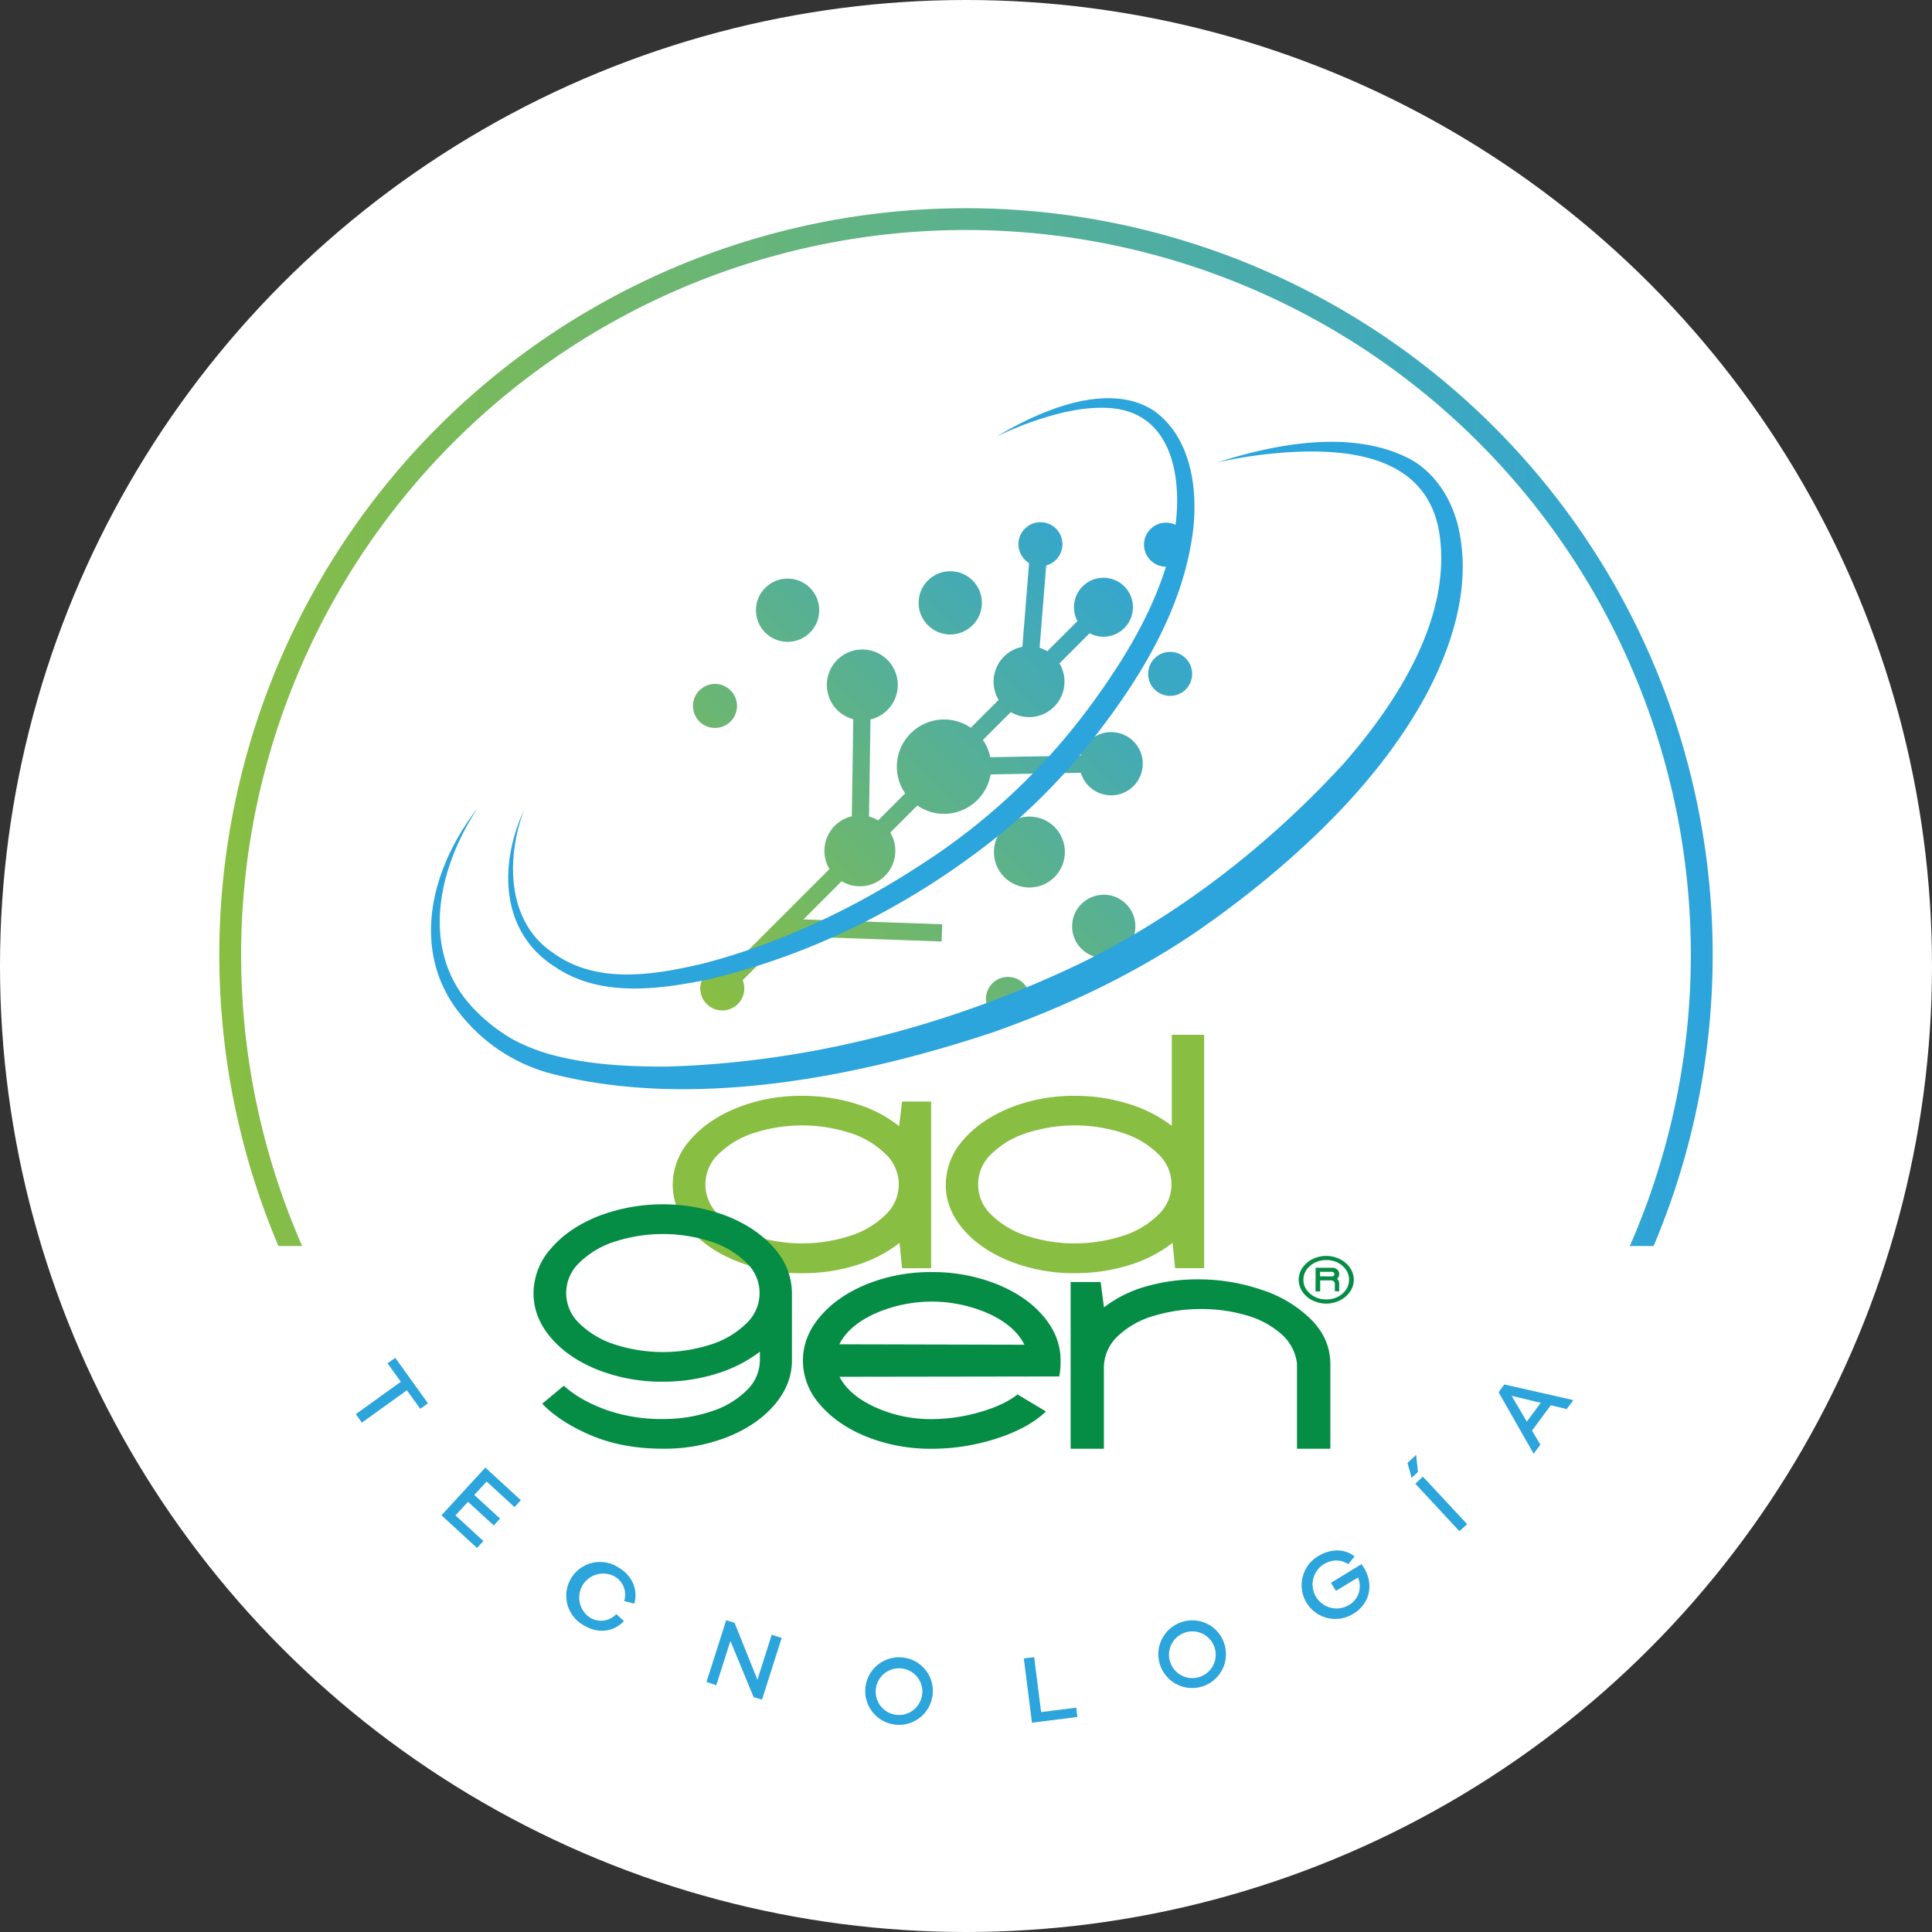<svg xmlns="http://www.w3.org/2000/svg" xmlns:xlink="http://www.w3.org/1999/xlink" viewBox="0 0 749.28 749.28"><rect x="0" y="0" width="749.28" height="749.28" fill="#333333" stroke="none"/><defs><style>.cls-1{fill:#fff;}.cls-2{fill:#058c45;}.cls-3{fill:#88be42;}.cls-4{fill:url(#Degradado_sin_nombre_2);}.cls-5{fill:url(#Degradado_sin_nombre_2-4);}.cls-6{fill:url(#Degradado_sin_nombre_2-5);}.cls-7{fill:url(#Degradado_sin_nombre_2-6);}.cls-8{fill:url(#Degradado_sin_nombre_2-7);}.cls-9{fill:url(#Degradado_sin_nombre_2-10);}.cls-10{fill:url(#Degradado_sin_nombre_2-11);}.cls-11{fill:url(#Degradado_sin_nombre_2-12);}.cls-12{fill:url(#Degradado_sin_nombre_2-16);}.cls-13{fill:url(#Degradado_sin_nombre_2-17);}.cls-14{fill:url(#Degradado_sin_nombre_2-19);}.cls-15{fill:url(#Degradado_sin_nombre_2-21);}.cls-16{fill:url(#Degradado_sin_nombre_2-24);}.cls-17{fill:url(#Degradado_sin_nombre_2-25);}.cls-18{fill:url(#Degradado_sin_nombre_2-26);}.cls-19{fill:url(#Degradado_sin_nombre_2-27);}.cls-20{fill:url(#Degradado_sin_nombre_2-28);}.cls-21{fill:#2ca4dc;}.cls-22{fill:url(#Degradado_sin_nombre_2-29);}</style><linearGradient id="Degradado_sin_nombre_2" x1="933.22" y1="1266.45" x2="933.22" y2="1014.74" gradientTransform="translate(511.17 -1167.5) rotate(45)" gradientUnits="userSpaceOnUse"><stop offset="0" stop-color="#88be42"></stop><stop offset="1" stop-color="#2ca4dc"></stop></linearGradient><linearGradient id="Degradado_sin_nombre_2-4" x1="888.4" y1="1266.45" x2="888.4" y2="1014.74" xlink:href="#Degradado_sin_nombre_2"></linearGradient><linearGradient id="Degradado_sin_nombre_2-5" x1="980.04" y1="1266.45" x2="980.04" y2="1014.74" xlink:href="#Degradado_sin_nombre_2"></linearGradient><linearGradient id="Degradado_sin_nombre_2-6" x1="890" y1="1266.45" x2="890" y2="1014.74" xlink:href="#Degradado_sin_nombre_2"></linearGradient><linearGradient id="Degradado_sin_nombre_2-7" x1="978.24" y1="1266.45" x2="978.24" y2="1014.74" xlink:href="#Degradado_sin_nombre_2"></linearGradient><linearGradient id="Degradado_sin_nombre_2-10" x1="847.42" y1="1266.45" x2="847.42" y2="1014.74" xlink:href="#Degradado_sin_nombre_2"></linearGradient><linearGradient id="Degradado_sin_nombre_2-11" x1="1020.82" y1="1266.45" x2="1020.82" y2="1014.74" xlink:href="#Degradado_sin_nombre_2"></linearGradient><linearGradient id="Degradado_sin_nombre_2-12" x1="933.22" y1="1266.45" x2="933.22" y2="1014.76" xlink:href="#Degradado_sin_nombre_2"></linearGradient><linearGradient id="Degradado_sin_nombre_2-16" x1="898.66" y1="1266.45" x2="898.66" y2="1014.74" xlink:href="#Degradado_sin_nombre_2"></linearGradient><linearGradient id="Degradado_sin_nombre_2-17" x1="853.76" y1="1266.45" x2="853.76" y2="1014.74" xlink:href="#Degradado_sin_nombre_2"></linearGradient><linearGradient id="Degradado_sin_nombre_2-19" x1="1014.44" y1="1266.45" x2="1014.44" y2="1014.74" xlink:href="#Degradado_sin_nombre_2"></linearGradient><linearGradient id="Degradado_sin_nombre_2-21" x1="969.78" y1="1266.45" x2="969.78" y2="1014.74" xlink:href="#Degradado_sin_nombre_2"></linearGradient><linearGradient id="Degradado_sin_nombre_2-24" x1="955.73" y1="1266.45" x2="955.73" y2="1014.74" gradientTransform="translate(536.84 -1165.29) rotate(46.01)" xlink:href="#Degradado_sin_nombre_2"></linearGradient><linearGradient id="Degradado_sin_nombre_2-25" x1="933.22" y1="1266.45" x2="933.22" y2="1014.74" gradientTransform="translate(1509.48 -623.8) rotate(90)" xlink:href="#Degradado_sin_nombre_2"></linearGradient><linearGradient id="Degradado_sin_nombre_2-26" x1="910.81" y1="1266.45" x2="910.81" y2="1014.74" gradientTransform="translate(1801.71 453.38) rotate(134.15)" xlink:href="#Degradado_sin_nombre_2"></linearGradient><linearGradient id="Degradado_sin_nombre_2-27" x1="955.73" y1="1266.45" x2="955.73" y2="1014.74" gradientTransform="matrix(-0.68, 0.73, -0.73, -0.68, 1868.02, 483.85)" xlink:href="#Degradado_sin_nombre_2"></linearGradient><linearGradient id="Degradado_sin_nombre_2-28" x1="915.94" y1="1266.45" x2="915.94" y2="1014.74" gradientTransform="translate(1810.78 231.12) rotate(130.26)" xlink:href="#Degradado_sin_nombre_2"></linearGradient><linearGradient id="Degradado_sin_nombre_2-29" x1="85.06" y1="281.82" x2="664.22" y2="281.82" gradientTransform="matrix(1, 0, 0, 1, 0, 0)" xlink:href="#Degradado_sin_nombre_2"></linearGradient></defs><g id="Capa_2" data-name="Capa 2"><g id="Capa_1-2" data-name="Capa 1"><circle class="cls-1" cx="374.64" cy="374.64" r="374.64"></circle><path class="cls-2" d="M509,504.31a10.06,10.06,0,0,1-3.89-3.36,8.19,8.19,0,0,1,0-9.25,10.16,10.16,0,0,1,3.89-3.37,12,12,0,0,1,10.67,0,10.38,10.38,0,0,1,3.91,3.37,8.1,8.1,0,0,1,0,9.25,10.27,10.27,0,0,1-3.91,3.36,11.92,11.92,0,0,1-10.67,0Zm-2.3-4.15a8.45,8.45,0,0,0,3.25,2.79,9.55,9.55,0,0,0,4.44,1,9.44,9.44,0,0,0,4.42-1,8.4,8.4,0,0,0,3.21-2.79,6.76,6.76,0,0,0,1.18-3.87,6.63,6.63,0,0,0-1.18-3.82,8.54,8.54,0,0,0-3.21-2.78,9.56,9.56,0,0,0-4.42-1,9.67,9.67,0,0,0-4.44,1,8.6,8.6,0,0,0-3.25,2.78,6.58,6.58,0,0,0-1.2,3.82A6.71,6.71,0,0,0,506.67,500.16Zm3.53-8.49h6.49a2.71,2.71,0,0,1,1.9.69,2.29,2.29,0,0,1,.75,1.74,2.32,2.32,0,0,1-.82,1.83,2.49,2.49,0,0,1,.6.84,2.37,2.37,0,0,1,.22,1v3h-1.68V497.9a1.23,1.23,0,0,0-.43-.95,1.55,1.55,0,0,0-1-.38H512v4.27H510.2Zm6.2,3.36q1.08,0,1.08-.93a.78.78,0,0,0-.31-.61,1.21,1.21,0,0,0-.77-.25h-4.48V495Z"></path><path class="cls-3" d="M285.86,489.17q-11.52-4.57-18.23-12.47t-6.73-17.2a26.11,26.11,0,0,1,6.73-17.33q6.72-7.87,18.23-12.54A66.65,66.65,0,0,1,311.07,425a69.21,69.21,0,0,1,20.95,3.1,50.27,50.27,0,0,1,16.68,8.66l1.16-9.56h11.25v64.65H349.86l-1-9.83a51.51,51.51,0,0,1-16.8,8.66,69.21,69.21,0,0,1-20.95,3.1A67.42,67.42,0,0,1,285.86,489.17Zm-7.12-18a34.54,34.54,0,0,0,13.78,8.15,60.58,60.58,0,0,0,37.1,0,34.43,34.43,0,0,0,13.77-8.15,16.1,16.1,0,0,0,0-23.66,34.3,34.3,0,0,0-13.77-8.14,60.58,60.58,0,0,0-37.1,0,34.42,34.42,0,0,0-13.78,8.14,16.12,16.12,0,0,0,0,23.66Z"></path><path class="cls-3" d="M391.75,489.17q-11.5-4.57-18.23-12.47t-6.72-17.2a26.15,26.15,0,0,1,6.72-17.33q6.72-7.87,18.23-12.54A66.33,66.33,0,0,1,416.84,425a68.67,68.67,0,0,1,20.81,3.1,53.17,53.17,0,0,1,16.81,8.53V401.32H467v90.51H455.75l-1-9.83a51.48,51.48,0,0,1-16.87,8.66,69.79,69.79,0,0,1-21,3.1A67.09,67.09,0,0,1,391.75,489.17Zm-7.24-18a34.57,34.57,0,0,0,13.77,8.15,60.61,60.61,0,0,0,37.11,0,34.57,34.57,0,0,0,13.77-8.15,16.12,16.12,0,0,0,0-23.66,34.44,34.44,0,0,0-13.77-8.14,60.61,60.61,0,0,0-37.11,0,34.44,34.44,0,0,0-13.77,8.14,16.12,16.12,0,0,0,0,23.66Z"></path><path class="cls-2" d="M229.42,556.75q-12.16-5.12-19.14-12.35l8.41-7q5.82,5.43,15.84,9.18a64.35,64.35,0,0,0,22.69,3.75,57.72,57.72,0,0,0,18.49-2.91,34.43,34.43,0,0,0,13.83-8.15,16.4,16.4,0,0,0,5.17-11.83v-3.23a53.24,53.24,0,0,1-16.8,8.54,69.1,69.1,0,0,1-20.82,3.1,67.42,67.42,0,0,1-25.21-4.59q-11.52-4.59-18.24-12.48t-6.72-17.2a26.13,26.13,0,0,1,6.72-17.32q6.72-7.89,18.24-12.54a70.17,70.17,0,0,1,50.29,0q11.5,4.65,18.23,12.54a26.14,26.14,0,0,1,6.73,17.32v26q0,9.31-6.73,17.2t-18.16,12.48a66.61,66.61,0,0,1-25,4.59Q241.58,561.86,229.42,556.75Zm-4.66-43.44a34.56,34.56,0,0,0,13.77,8.14,60.61,60.61,0,0,0,37.11,0,34.56,34.56,0,0,0,13.77-8.14,16.13,16.13,0,0,0,0-23.67,34.56,34.56,0,0,0-13.77-8.14,60.61,60.61,0,0,0-37.11,0,34.56,34.56,0,0,0-13.77,8.14,16.13,16.13,0,0,0,0,23.67Z"></path><path class="cls-2" d="M336.28,557.27q-11.44-4.59-18.16-12.42a25.68,25.68,0,0,1-6.73-17.13q0-9.3,6.73-17.19T336.28,498a65.85,65.85,0,0,1,25-4.65,67.08,67.08,0,0,1,25.08,4.59q11.52,4.59,18.24,12.48t6.72,17.19a29.37,29.37,0,0,1-.52,6.21l-85.21.13q3.63,7.11,13.77,11.77a52,52,0,0,0,21.92,4.65,68.1,68.1,0,0,0,18.49-2.65q9.43-2.66,14.87-6.92l11,6.6q-6.72,6.47-19.07,10.47a81.45,81.45,0,0,1-25.28,4A66.61,66.61,0,0,1,336.28,557.27Zm61-35.75q-3.5-7.24-13.71-12a54.66,54.66,0,0,0-44.28-.07q-10.15,4.66-13.77,11.9Z"></path><path class="cls-2" d="M415.22,497.21h11.63l1.3,9.83a47.88,47.88,0,0,1,16.42-8.15,71.68,71.68,0,0,1,19.91-2.72,75.8,75.8,0,0,1,24.89,4.08,48.42,48.42,0,0,1,19.2,11.57q7.37,7.5,7.37,17.2v32.84H503v-33.1a18.1,18.1,0,0,0-6.27-11.57,35.15,35.15,0,0,0-13.51-7.12,61.4,61.4,0,0,0-17.33-2.39,62.42,62.42,0,0,0-18.42,2.65,33.92,33.92,0,0,0-14,7.89,16.86,16.86,0,0,0-5.36,12.48v31.16H415.22Z"></path><circle class="cls-4" cx="366.12" cy="297.33" r="18.3"></circle><circle class="cls-4" cx="399.09" cy="264.36" r="13.76"></circle><circle class="cls-4" cx="333.48" cy="329.97" r="13.76"></circle><circle class="cls-5" cx="334.43" cy="265.64" r="13.76"></circle><circle class="cls-6" cx="399.23" cy="330.44" r="13.76"></circle><circle class="cls-7" cx="368.53" cy="233.8" r="12.27"></circle><circle class="cls-8" cx="430.93" cy="296.19" r="12.27"></circle><circle class="cls-8" cx="365.32" cy="361.81" r="12.27"></circle><circle class="cls-7" cx="302.92" cy="299.41" r="12.27"></circle><circle class="cls-9" cx="305.45" cy="236.66" r="12.27"></circle><circle class="cls-10" cx="428.06" cy="359.27" r="12.27"></circle><circle class="cls-11" cx="427.95" cy="235.5" r="11.44"></circle><circle class="cls-11" cx="304.94" cy="358.51" r="11.44"></circle><circle class="cls-4" cx="452.21" cy="211.24" r="8.54"></circle><circle class="cls-4" cx="280.12" cy="383.34" r="8.54"></circle><circle class="cls-12" cx="403.51" cy="211.06" r="8.54"></circle><circle class="cls-13" cx="277.29" cy="273.78" r="8.54"></circle><circle class="cls-13" cx="342.9" cy="208.17" r="8.54"></circle><circle class="cls-14" cx="390.91" cy="387.4" r="8.54"></circle><circle class="cls-14" cx="456.52" cy="321.79" r="8.54"></circle><circle class="cls-15" cx="453.81" cy="261.35" r="8.54"></circle><circle class="cls-12" cx="280.5" cy="334.07" r="8.54"></circle><circle class="cls-15" cx="330.8" cy="384.36" r="8.54"></circle><rect class="cls-16" x="366.11" y="293.43" width="64.82" height="6.67" transform="translate(-5.14 7.04) rotate(-1.01)"></rect><rect class="cls-17" x="249.5" y="306.08" width="209.07" height="6.67" transform="translate(-115.1 340.97) rotate(-45)"></rect><rect class="cls-18" x="301.79" y="294.47" width="64.34" height="6.67" transform="translate(31.25 627.33) rotate(-89.15)"></rect><rect class="cls-19" x="331.22" y="329.95" width="6.67" height="61.56" transform="translate(-37.65 682.48) rotate(-88)"></rect><rect class="cls-20" x="374.56" y="234.37" width="53.48" height="6.67" transform="matrix(0.08, -1, 1, 0.08, 131.26, 618)"></rect><path class="cls-21" d="M185.5,313.06c-15.83,23.6-23.19,56.52-1.17,78.76a67.77,67.77,0,0,0,13.95,10.94,71.23,71.23,0,0,0,18.93,7.11c13.33,3.18,27.58,3.82,41.29,3.78,55.84-1.56,111.32-16.34,161.56-40.54,38.18-18.95,72.43-45.76,101.17-77.11,20.64-23.62,41.92-56.57,37-89.12-5-31.95-39.1-33.5-65.16-30.94a180.23,180.23,0,0,0-20.95,3.39c22.62-7.22,52.11-12.89,74.27-1.53,10.37,5.42,17,16.36,19.39,27.55,4.77,22.14-2.44,44.9-12.78,64.33-13.91,25.52-34.05,47.25-55.88,66.14a390.86,390.86,0,0,1-34.25,26.31c-24,16.17-50.31,28.51-77.5,38.12-52.05,17.39-115.77,29.94-169.94,16.54a66.44,66.44,0,0,1-35.08-21.32c-22.09-24.84-13.72-58.43,5.17-82.41Z"></path><path class="cls-21" d="M203.38,313.8c-7.11,18.53-7.1,43.49,11,55.66,17,12.45,39.2,8.75,58.48,4.19,29.93-7.81,58.34-21.34,84.2-38.22a247.47,247.47,0,0,0,66.88-63.18c12-16.5,22.79-34.24,28.68-53.86,7-21.07,7.14-57.49-21.5-60.08-10.14-.84-20.48,1.7-30.12,5a133.39,133.39,0,0,0-14.46,6c16.27-9.82,42.9-21.66,60.83-10.12,14.16,10,17.09,29.2,15.48,45.3C459.22,236.65,441,265.25,421.17,290a221.38,221.38,0,0,1-33.74,33.93c-33.06,26.54-71.77,46.34-113.16,56-19.25,3.94-41.66,6.81-58.95-4.91-21.54-13.58-21.84-40.09-11.94-61.17Z"></path><path class="cls-22" d="M117.19,483.24a281.12,281.12,0,1,1,514.89,0h9.22a289.58,289.58,0,1,0-533.32,0Z"></path><path class="cls-21" d="M157.8,539.18l-17.45,12.55L138,548.44l17.45-12.55-5.15-7.16,3-2.12,12.67,17.63L163,546.37Z"></path><path class="cls-21" d="M185,600.34l-13.78-12.67,17-18.5L202,581.81l-2.46,2.68-10.8-9.92-4.8,5.21,10,9.17-2.44,2.65-10-9.17-4.85,5.28,10.82,9.95Z"></path><path class="cls-21" d="M239,626l3,2.68c-4.18,4.38-10.11,4.86-15.22,1.86A13.09,13.09,0,1,1,240,608c5.11,3,7.54,8.42,6,13.93l-3.93-1a8.1,8.1,0,0,0-3.95-9.66,9.3,9.3,0,0,0-9.41,16A8.09,8.09,0,0,0,239,626Z"></path><path class="cls-21" d="M295.52,659.18l-3.25-1-9-21.8-5.47,17.19L274,652.31l7.63-23.94,3.25,1,8.87,22.08L299.29,634l3.86,1.23Z"></path><path class="cls-21" d="M361.71,657a13.1,13.1,0,1,1-11.94-14.21A13,13,0,0,1,361.71,657Zm-4-.35a9.06,9.06,0,1,0-9.84,8.44A9.05,9.05,0,0,0,357.68,656.61Z"></path><path class="cls-21" d="M417.82,665.88l-17.59,2.23-3.16-24.92,4-.5,2.7,21.31,13.62-1.73Z"></path><path class="cls-21" d="M474.73,637.24A13.11,13.11,0,1,1,458,629.18,13,13,0,0,1,474.73,637.24Zm-3.82,1.33a9.06,9.06,0,1,0-5.51,11.74A9.06,9.06,0,0,0,470.91,638.57Z"></path><path class="cls-21" d="M528,606.63c.38.56.73,1,1,1.44,3.84,6.31,2.32,13.85-4.05,17.73a13.09,13.09,0,1,1-13.69-22.31c4.58-2.79,10-3.07,14.08.13l-2.45,3c-3.38-2.16-6.78-1.63-9.67.13a9.3,9.3,0,0,0,9.85,15.77,8.41,8.41,0,0,0,3.58-10.73L518.1,617l-1.9-3.14Z"></path><path class="cls-21" d="M547.47,573.13l-1.61-5.76,3.35-3.12.71,6.61ZM566,593.84l-17.1-18.42,2.94-2.73L569,591.11Z"></path><path class="cls-21" d="M607.61,546.48,601.44,545l-7.29,9.82,3.23,5.47-2.59,3.5-13.6-23.86,2.23-3L610.2,543Zm-21.36-5.14,5.89,10,5.41-7.3Z"></path></g></g></svg>